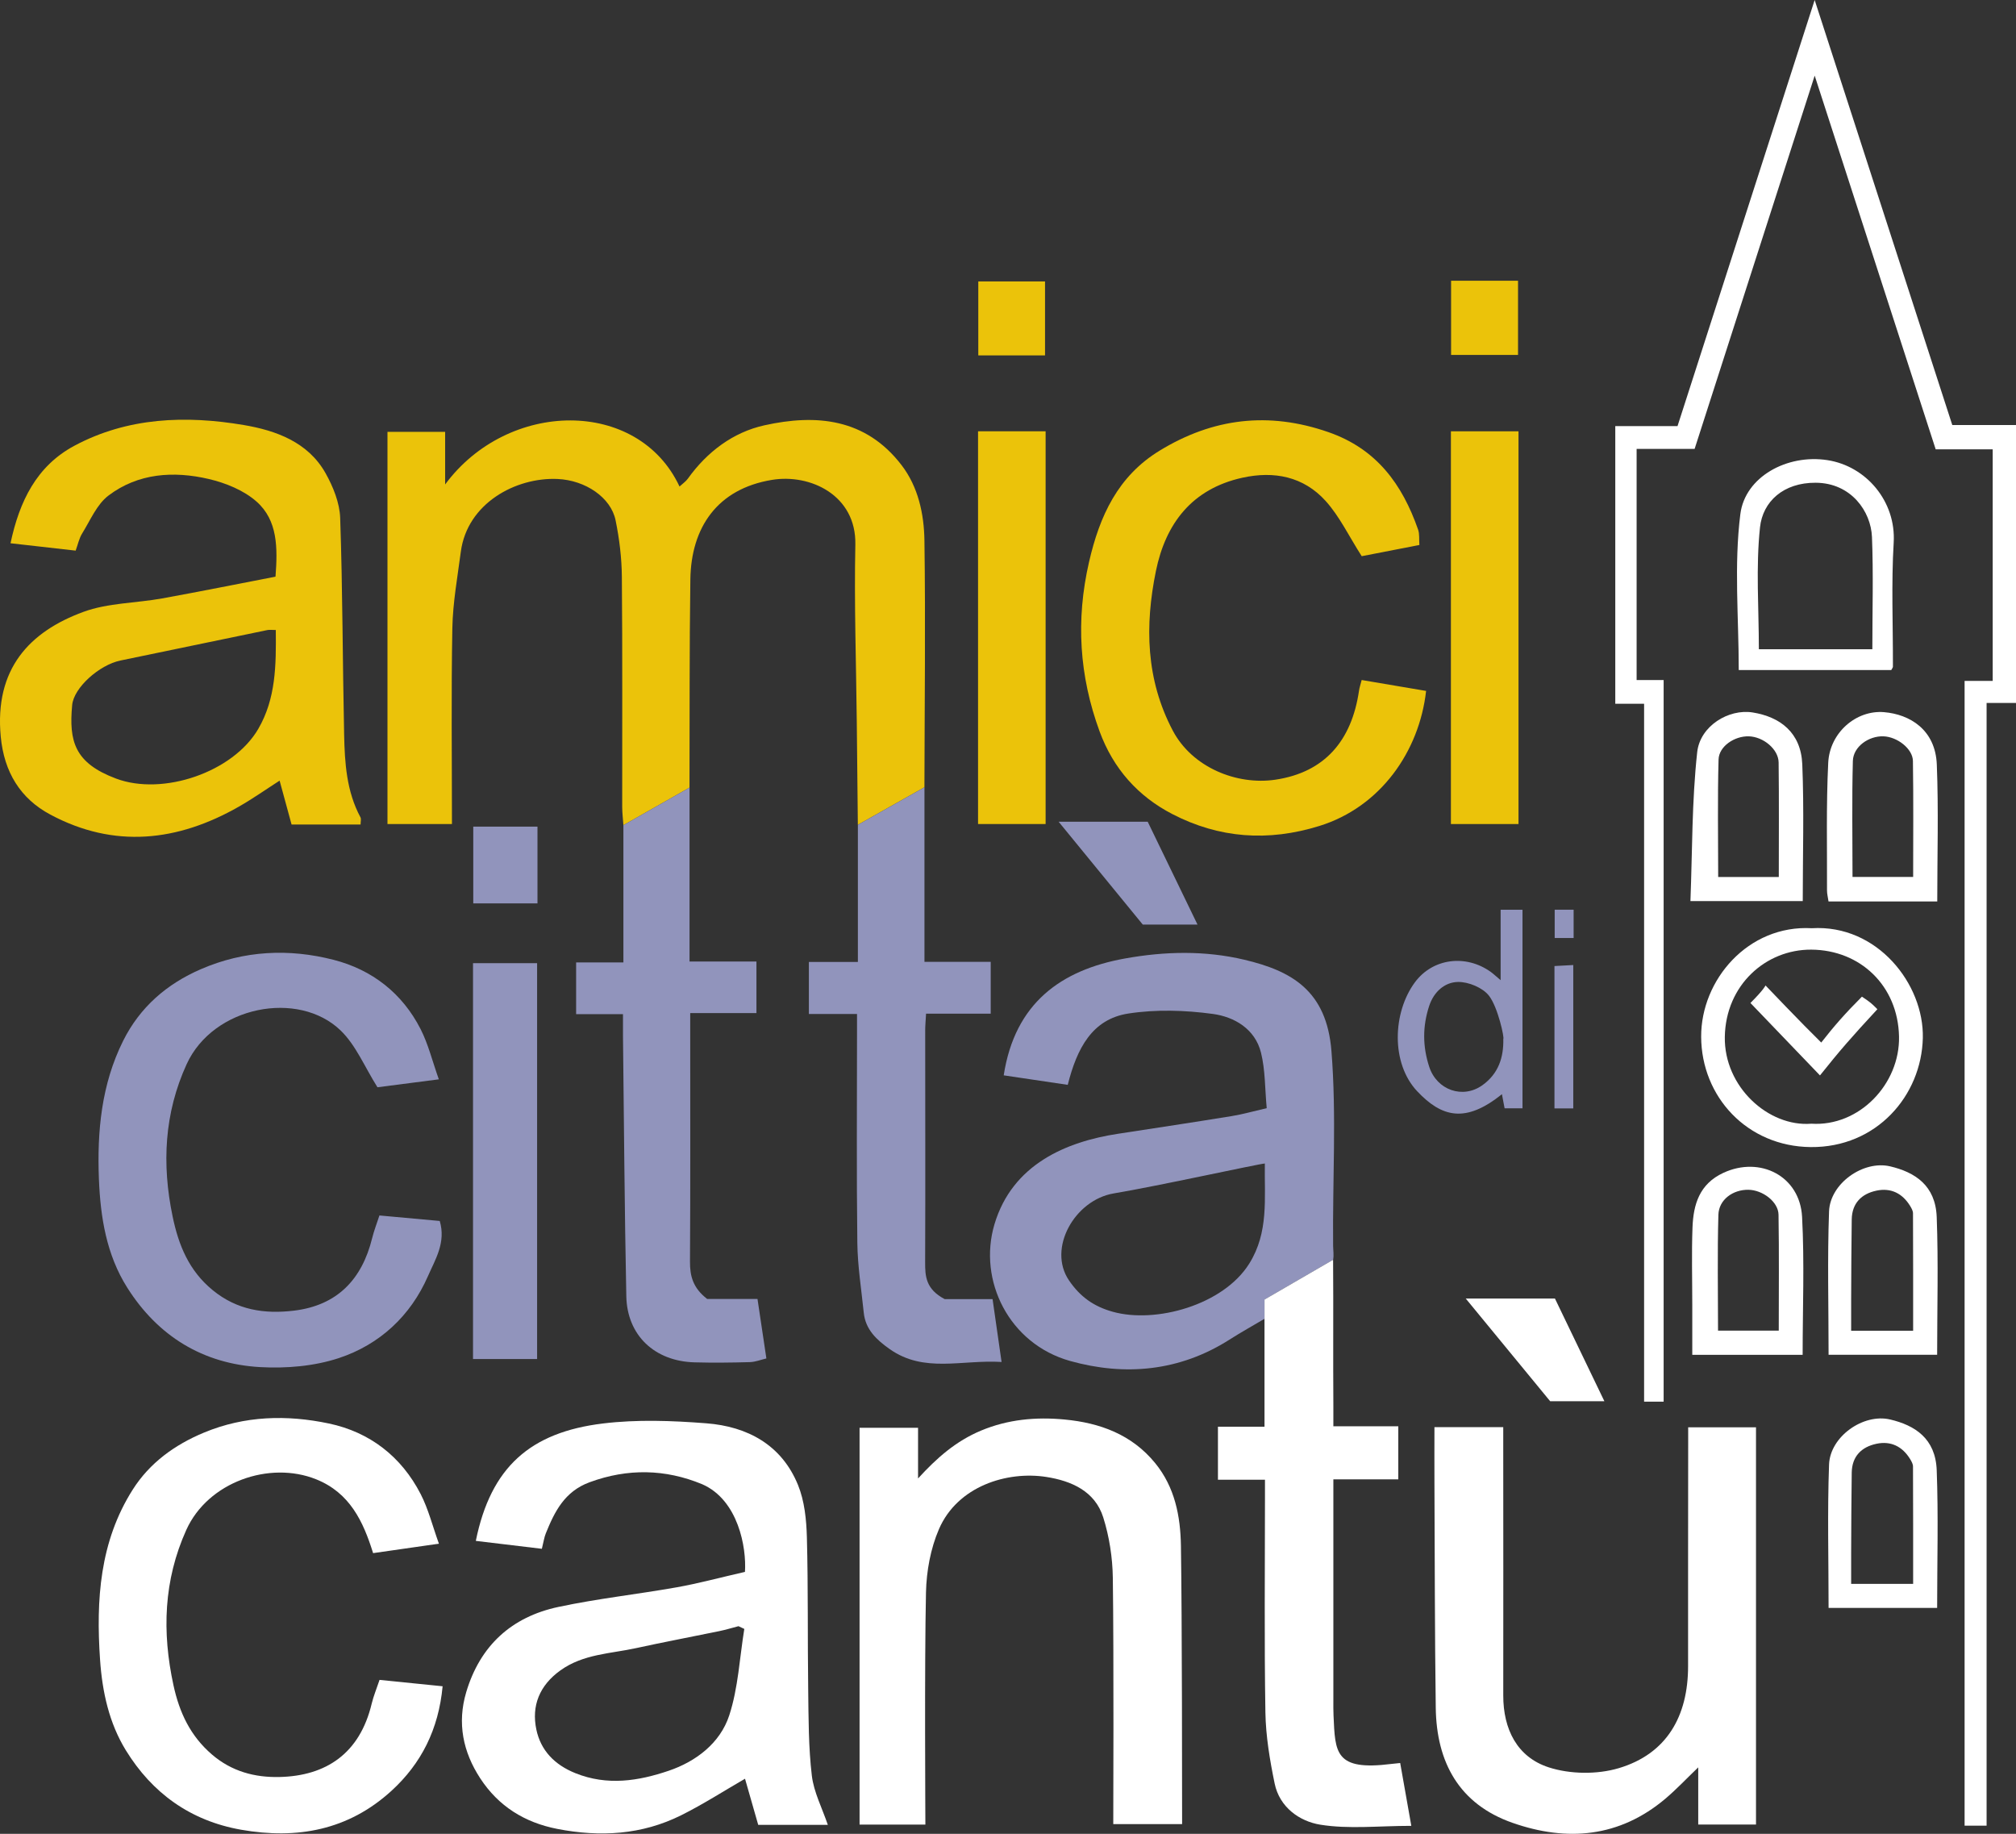 <?xml version="1.0" encoding="UTF-8"?><svg id="Livello_1" xmlns="http://www.w3.org/2000/svg" width="1073" height="975.91" viewBox="0 0 1073 975.91"><rect x="0" y="0" width="1073" height="975.91" fill="#333333" stroke="none"/><defs><style>.cls-1{fill:#fff;}.cls-2{fill:#ebc30a;}.cls-3{fill:#9194bc;}</style></defs><path class="cls-2" d="M331.8,439.12c-.22-3.25-.63-6.49-.64-9.74-.04-40.83,.18-81.66-.18-122.49-.09-10.04-1.33-20.2-3.35-30.04-2.48-12.08-16.01-21.3-30.88-21.95-22.24-.98-48.08,12.94-51.48,38.74-1.78,13.51-4.25,27.06-4.51,40.63-.64,34.53-.21,69.07-.21,104.26h-34.32V229.81h30.69v28c33.42-45.21,102.72-46.01,124.75,1.1,1.59-1.48,3.33-2.63,4.45-4.2,10.23-14.3,24.1-24.69,40.72-28.37,27.55-6.1,53.86-3.77,73,21.18,8.86,11.54,11.97,25.96,12.18,40.05,.63,43.79,.08,87.6,0,131.4-11.81,6.66-23.62,13.31-35.44,19.97-.19-18.15-.37-36.3-.56-54.46-.33-31.57-1.42-63.15-.77-94.7,.53-26.15-23.87-37.78-44.39-34.4-29.23,4.81-43.03,25.47-43.42,52.96-.53,36.93-.34,73.87-.46,110.8-11.73,6.67-23.46,13.33-35.2,20l.02-.02Z"/><path class="cls-1" d="M1057.35,971.57h-11.71V362.36h14.96v-123.23h-30.34c-21.33-65.87-42.51-131.25-64.41-198.88-21.71,67.47-42.71,132.76-63.9,198.63h-30.87v123.01h14.38v384.04h-10.4V374.51h-15.34V226.76h33.13c24.26-75.38,48.37-150.27,72.99-226.76,24.74,76.39,48.99,151.29,73.25,226.2h33.91v147.89h-15.65V971.57h0Z"/><path class="cls-1" d="M396.5,836.5c.87-12.87-3.54-38.26-22.79-46.65-19.52-8.08-39.56-8.53-59.89-1.05-13.31,4.9-18.6,15.55-23.31,27.19-.88,2.16-1.19,4.56-2.11,8.23-11.79-1.41-23.43-2.81-35.15-4.21,7.97-39.23,28.96-57.78,67.69-62.48,18.09-2.2,36.76-1.51,55.01-.09,21.88,1.69,40.08,11.47,48.78,32.82,3.48,8.54,4.48,18.5,4.73,27.87,.72,27.09,.33,54.21,.7,81.31,.2,15.18,.15,30.45,1.93,45.48,1.04,8.8,5.47,17.21,8.52,26.23h-37.05c-2.35-8.19-4.81-16.79-7.03-24.56-11.07,6.39-22.19,13.56-33.96,19.43-20.94,10.44-43.1,11.71-65.91,7.28-17.5-3.4-31.38-12.11-41.06-26.93-9.16-14.02-12.35-29.36-7.47-45.79,7.37-24.83,24.17-40.12,49.09-45.42,20.84-4.44,42.12-6.74,63.13-10.47,11.25-2,22.31-5.01,36.17-8.18h-.02Zm-.35,30.36c-1.03-.48-2.06-.96-3.09-1.45-3.4,.88-6.76,1.91-10.2,2.62-14.75,3.05-29.55,5.82-44.26,9.04-13.69,3-28.12,3.11-40.31,11.85-11.16,8-15.49,18.85-12.82,31.51,2.32,11.02,9.58,18.7,20.8,23.21,17,6.84,33.63,4.13,49.63-1.29,14.5-4.91,27.43-14.71,32.25-29.52,4.77-14.64,5.5-30.59,8-45.97h0Z"/><path class="cls-2" d="M191.89,438.79h-36.7c-2.08-7.64-4.16-15.25-6.37-23.36-7.27,4.67-14.23,9.58-21.6,13.79-32.71,18.7-66.46,22.43-100.45,4.27-15.96-8.52-24.59-22.64-26.37-41.46-3.41-36.05,15.28-55.87,43.99-66.41,13.08-4.8,27.94-4.63,41.91-7.16,20.07-3.63,40.07-7.67,60.34-11.58,1.16-15.39,1.2-29.91-10.04-39.9-6.78-6.03-16.46-9.96-25.48-12.07-18.68-4.36-37.59-3.16-53.41,8.83-6.19,4.7-9.63,13.14-13.96,20.11-1.67,2.69-2.32,6.02-3.48,9.18-11.51-1.3-22.57-2.56-34.67-3.93,4.74-22.35,13.88-41.1,33.95-51.86,28.39-15.21,59.35-16.26,90.14-11.06,17,2.87,34.25,8.99,43.59,25.65,4.03,7.19,7.5,15.75,7.78,23.8,1.32,38.4,1.28,76.85,2.1,115.28,.32,15.1,1.26,30.24,8.69,44.03,.48,.9,.06,2.29,.06,3.84h-.02Zm-45.1-103.52c-2.17,0-3.37-.2-4.49,.03-26.08,5.37-52.14,10.78-78.21,16.21-11.32,2.36-24.83,14.49-25.68,23.7-1.79,19.34,1.31,30.83,23.29,39.1,25.12,9.45,62.44-3.49,75.76-26.41,9.39-16.15,9.52-33.83,9.33-52.63Z"/><path class="cls-3" d="M673.03,701.82c-6.23,3.69-12.57,7.22-18.68,11.11-26.53,16.89-55.61,19.49-84.78,11.34-32.47-9.07-49.17-42.85-40.28-72.73,9.53-32.03,38.35-43.98,65.64-48.16,20.24-3.1,40.49-6.16,60.7-9.44,5.73-.93,11.36-2.55,18.57-4.21-.98-10.42-.74-20.31-3.05-29.56-3.16-12.64-14.2-19.04-25.64-20.59-14.77-2-30.3-2.48-44.97-.21-19.31,2.99-27.35,18.57-32.24,37.95-11.13-1.65-22.6-3.36-34.08-5.06,5.96-38.58,30.63-56.04,64.33-62.15,21.51-3.9,42.9-4.32,63.8,.64,24.97,5.93,43.72,16.3,46.3,48.55,2.75,34.35,.54,69.02,.89,103.55,.03,2.52,.47,5.05,0,7.58-12.12,7.12-24.69,14.23-36.5,21.17v10.23h-.01Zm.17-82.64c-3.74,.28-56.26,11.86-80.42,15.92-20.77,3.49-35.36,29.26-23.84,46.25,6.03,8.89,13.34,13.95,23.35,16.74,22.85,6.38,58.83-3.59,72.61-25.62,10.46-16.73,8.03-34.58,8.3-53.3h0Z"/><path class="cls-1" d="M934.62,970.96h-30.75v-30.42c-6.56,6.3-11.71,11.79-17.42,16.62-24.46,20.68-52.32,23.07-81.36,12.92-28.45-9.94-40.53-32.2-40.92-61.24-.54-39.91-.51-79.83-.7-119.74-.05-9.77,0-19.54,0-29.62h36.62v9.61c.01,44.39,.08,88.78,.01,133.16-.03,17.99,7.38,32.81,24.16,38.27,11.4,3.7,25.77,3.88,37.28,.46,25.62-7.61,36.96-27.73,36.93-54.35-.04-39.32,.03-78.65,.05-117.97v-9.1h36.1v211.41h0Z"/><path class="cls-1" d="M488.64,786.78c10-10.97,20.19-19.88,33.44-25.43,14.4-6.03,29.29-7.37,44.5-5.93,18.84,1.78,35.79,7.95,48.25,23.2,10.48,12.83,13.46,28.23,13.71,44.02,.61,37.54,.63,135.83,.63,148.1h-36.64c0-3.19,.33-90.59-.24-131.11-.15-10.75-1.87-21.85-5.09-32.1-4.41-14.05-17.07-19.47-30.29-21.54-20.92-3.28-47.28,4.91-57.16,27.78-4.46,10.33-6.65,22.34-6.9,33.65-.83,37.83-.32,119.94-.32,123.57h-35.03v-211.17h31.13v26.96h0Z"/><path class="cls-2" d="M755.44,290.03c-11.17,2.17-21.84,4.24-30.68,5.96-6.87-10.74-11.79-21.18-19.19-29.38-11.73-12.99-27.39-16.13-44.41-12.36-26.78,5.94-40.78,24.39-45.94,49.65-5.92,28.99-5.38,57.69,8.99,84.92,10.35,19.6,34.05,29.16,54.59,26.11,26.16-3.89,40.61-20.64,44.52-47.35,.25-1.72,.83-3.38,1.42-5.7,11.61,1.97,22.96,3.89,34.29,5.81-3.64,32.28-24.34,61.78-56.77,71.85-27.3,8.48-53.32,6.58-78.25-6.29-18.32-9.46-31.5-24.22-38.77-44.04-10.82-29.52-12.7-59.18-5.63-90.04,5.64-24.63,15.4-45.8,37.59-59.35,28.34-17.31,58-20.94,89.87-9.84,25.65,8.93,39.28,27.76,47.7,51.86,.83,2.37,.46,5.17,.68,8.16v.03Z"/><path class="cls-1" d="M233.62,821.5c-12.34,1.77-23.66,3.4-35.04,5.03-5.22-16.8-12.35-32.09-30.34-39.3-24.8-9.94-57.58,1.41-69.1,26.98-12.05,26.72-12.97,54.34-6.8,82.68,3.15,14.48,8.95,26.91,20.47,36.81,10.53,9.05,22.82,12.26,35.87,11.97,24.92-.55,42.83-12.53,49.16-39.07,.95-3.97,2.55-7.78,4.17-12.61,10.88,1.1,21.72,2.2,33.57,3.39-2.15,22.93-11.34,41.15-27.29,55.7-22.88,20.86-50.11,25.91-80,20.64-27-4.76-47.34-19.53-61.33-42.3-8.84-14.39-12.52-30.94-13.7-48.1-2.19-31.86-.21-62.88,17.4-90.62,8.99-14.15,22.22-23.79,37.9-30.31,21.73-9.03,44.19-9.54,66.47-4.85,21.73,4.57,38.57,17.56,48.86,37.56,4.1,7.97,6.3,16.92,9.71,26.39h.02Z"/><path class="cls-3" d="M233.58,574.39c-12.43,1.61-23.51,3.04-32.68,4.22-6.82-10.81-11.43-22.32-19.57-30.19-22.46-21.73-67.8-13.12-82,17.93-11.91,26.04-13.25,53.17-7.46,81,3.19,15.33,8.66,28.85,21.33,39.23,13,10.65,27.63,12.8,43.32,10.9,22.97-2.79,36.12-16.58,41.55-38.55,.98-3.98,2.49-7.82,3.88-12.1,10.89,.99,21.45,1.96,32.1,2.93,3.42,11.48-2.46,20.62-6.28,29.37-9.23,21.13-25.69,36.39-47.29,43.56-13.16,4.37-28.11,5.63-42.06,4.84-30.39-1.73-54.35-16.45-70.68-42.27-11.07-17.49-14.28-37.45-15.09-57.77-1.01-25.45,1.34-50.46,12.92-73.65,8.91-17.83,23.13-30.2,41.4-38.1,22.99-9.95,46.88-11.05,70.63-4.94,20.4,5.24,36.52,17.75,46.26,36.85,4.08,8.01,6.25,17,9.71,26.75h.01Z"/><path class="cls-1" d="M673.03,701.82v-10.23c11.81-6.93,24.38-14.05,36.5-21.17,.2,25.86-.05,51.72,.14,77.58,.03,3.51,0,7.02,0,11.02h34.56v28.25h-34.56v117.69c0,2.68-.04,5.36,.09,8.04,.9,19.64,.6,29.53,30.81,25.71,1.14-.14,2.28-.24,4.67-.49,1.93,10.88,3.8,21.48,5.92,33.44-17.35,0-33.25,1.84-48.46-.62-11-1.78-21.67-9.23-24.28-21.91-2.56-12.43-4.71-25.17-4.92-37.81-.63-38.12-.23-76.25-.23-114.38v-9.48h-25.03v-28.22h24.78v-57.42Z"/><path class="cls-3" d="M456.6,438.93c11.81-6.66,23.62-13.31,35.44-19.97v92.89h35.26v27.61h-34.41c-.2,3.7-.46,6.32-.46,8.94,0,41.11,.13,82.22-.03,123.33-.03,7.47,.33,14.34,10.43,19.64h25.46c1.53,10.69,3.02,21.09,4.79,33.43-21.24-1.29-41.24,6.05-59.5-6.82-6.91-4.87-12.92-10.35-13.85-19.39-1.27-12.4-3.27-24.79-3.42-37.21-.46-36.94-.17-73.88-.17-110.82v-10.95h-25.62v-27.68h26.08v-73h0Z"/><path class="cls-3" d="M331.8,439.12c11.73-6.67,23.46-13.33,35.2-20v92.58h35.61v27.43h-35.25v10.71c0,40.5,.13,80.99-.12,121.49-.05,7.65,1.51,14.04,9.14,19.93h26.79c1.53,10.26,3.05,20.38,4.73,31.66-2.79,.65-5.78,1.87-8.8,1.96-9.81,.28-19.64,.39-29.46,.12-21.2-.59-35.87-14.32-36.29-35.19-.94-46.12-1.23-92.25-1.77-138.38-.04-3.54,0-7.08,0-11.74h-24.94v-27.52h25.16v-73.05h0Z"/><path class="cls-2" d="M520.56,229.52h35.96v209h-35.96V229.52Z"/><path class="cls-2" d="M772.24,229.53h35.97v209h-35.97V229.53Z"/><path class="cls-3" d="M285.87,723.24h-34.11v-210.67h34.11v210.67Z"/><path class="cls-1" d="M964.35,493.97c34.8-2.12,59.73,29.73,59.06,58.43-.72,30.71-24.66,58.38-59.69,58.04-33.79-.33-58.16-26.74-58.29-58.72-.12-30.16,24.91-59.65,58.91-57.75h0Zm-.3,104.03c25.61,1.65,47.24-21.24,46.69-46.44-.59-27.01-20.64-46.04-46.72-46.19-24.18-.14-45.52,18.83-46,46.38-.46,26.67,23.28,48.08,46.03,46.25h0Z"/><path class="cls-1" d="M1006.62,356.57h-81.19c0-27.99-2.57-55.87,.86-83,2.5-19.79,24.82-32.02,46.34-28.7,20.71,3.2,36.58,22.03,35.27,43.88-1.31,21.94-.34,44.01-.41,66.02,0,.51-.48,1.02-.87,1.8h0Zm-10.08-11.06c0-20.57,.59-40.19-.2-59.75-.54-13.51-10.99-28.75-29.94-28.86-17.21-.1-28.2,10.01-29.66,23.77-2.26,21.35-.6,43.11-.6,64.84h60.4Z"/><path class="cls-1" d="M1031.09,479.74h-57.87c-.29-2.08-.82-4.04-.81-5.99,.09-22.63-.47-45.29,.65-67.86,.79-15.96,14.84-28.13,29.69-26.9,13.76,1.15,27.36,9.34,28.1,27.88,.97,24.06,.24,48.19,.24,72.87Zm-12.83-13.07c0-20.87,.2-41.29-.12-61.7-.1-6.53-8.36-12.86-15.65-13.12-7.87-.29-16.12,5.49-16.32,13.14-.54,20.38-.18,40.79-.18,61.68h32.27Z"/><path class="cls-1" d="M973.25,720.98c0-25.98-.67-51.18,.25-76.32,.55-14.87,18.22-27.33,32.52-23.96,13.16,3.11,24.14,10.07,24.78,26.97,.92,24.3,.23,48.66,.23,73.31h-57.78Zm45-12.8c0-21.11,.03-41.8-.07-62.49,0-1.32-.81-2.75-1.54-3.94-4.12-6.71-10.24-9.74-17.88-8.13-7.99,1.68-13.05,6.69-13.19,15.33-.22,14.24-.23,28.49-.31,42.73-.03,5.48,0,10.96,0,16.5h32.99Z"/><path class="cls-1" d="M973.25,855.69c0-25.98-.67-51.18,.25-76.32,.55-14.87,18.22-27.33,32.52-23.96,13.16,3.11,24.14,10.07,24.78,26.97,.92,24.3,.23,48.66,.23,73.31h-57.78Zm45-12.8c0-21.11,.03-41.8-.07-62.49,0-1.32-.81-2.75-1.54-3.94-4.12-6.71-10.24-9.74-17.88-8.13-7.99,1.68-13.05,6.69-13.19,15.33-.22,14.24-.23,28.49-.31,42.73-.03,5.48,0,10.96,0,16.5h32.99Z"/><path class="cls-1" d="M959.5,479.54h-59.78c1.03-26.74,.74-53.16,3.6-79.25,1.54-14.02,16.79-23.19,29.54-21.14,14.59,2.35,25.69,10.67,26.39,27.59,.99,24.04,.25,48.15,.25,72.79h0Zm-12.75-12.84c0-20.69,.16-40.82-.09-60.95-.09-7.06-8.15-13.67-15.85-13.9-7.56-.22-15.93,5.28-16.12,12.36-.57,20.66-.2,41.35-.2,62.49h32.26Z"/><path class="cls-1" d="M959.44,721h-58.74v-26.66c0-13.71-.39-27.43,.12-41.11,.46-12.25,3.67-23.16,16.41-29.07,19.59-9.09,40.75,1.71,41.91,23.39,1.3,24.32,.3,48.77,.3,73.45h0Zm-12.71-12.88c0-20.89,.21-41.3-.12-61.71-.11-6.85-8.44-13.15-16.05-13.25-8.22-.11-15.73,5.25-15.96,13.32-.58,20.37-.19,40.77-.19,61.64h32.32Z"/><path class="cls-3" d="M798.7,521.64v-37.49h11.64v105.66h-9.53c-.46-2.43-.91-4.81-1.42-7.53-19.41,15.68-32.07,12.24-45.05-1.49-14.17-14.99-13.1-42.01-1.28-58.02,9.53-12.9,27.19-15.01,40.38-5.55,1.34,.96,2.54,2.12,5.27,4.41h-.01Zm1.42,31.22c.67-.28-2.82-16.84-7.62-22.96-3.36-4.3-10.9-7.43-16.51-7.33-6.99,.12-12.82,5.13-15.33,12.79-3.56,10.87-3.51,21.53,.04,32.38,4.04,12.37,17.85,17.26,28.32,9.76,8.46-6.06,11.33-14.66,11.1-24.64h0Z"/><path class="cls-1" d="M780.12,691.03h47.48c8.55,17.76,17.26,35.84,26.32,54.67h-28.85c-14.36-17.46-29.11-35.4-44.95-54.67Z"/><path class="cls-3" d="M637.36,492.03h-29.13c-14.23-17.4-29.03-35.48-44.78-54.72h47.41c8.5,17.56,17.22,35.56,26.5,54.72h0Z"/><path class="cls-2" d="M772.33,149.4h35.63v39.48h-35.63v-39.48Z"/><path class="cls-2" d="M556.21,189.13h-35.52v-39.36h35.52v39.36Z"/><path class="cls-3" d="M286.07,439.91v40.85h-34.18v-40.85h34.18Z"/><path class="cls-3" d="M837.36,589.86h-10.01v-75.76c3.02-.16,6.09-.33,10.01-.54v76.3Z"/><path class="cls-3" d="M837.55,499.18h-10.08v-15.06h10.08v15.06Z"/><path class="cls-1" d="M969.34,554.81c6.67-8.56,12.71-15.47,21.66-24.42,4.58,3.04,5.31,3.77,8.22,6.68-14.05,15.19-19.9,21.89-30.55,35.24-12.76-13.29-25.07-26.11-37.01-38.55,7.22-7.22,8.03-9.32,8.03-9.32,0,0,19.16,20.1,29.64,30.37h.01Z"/></svg>